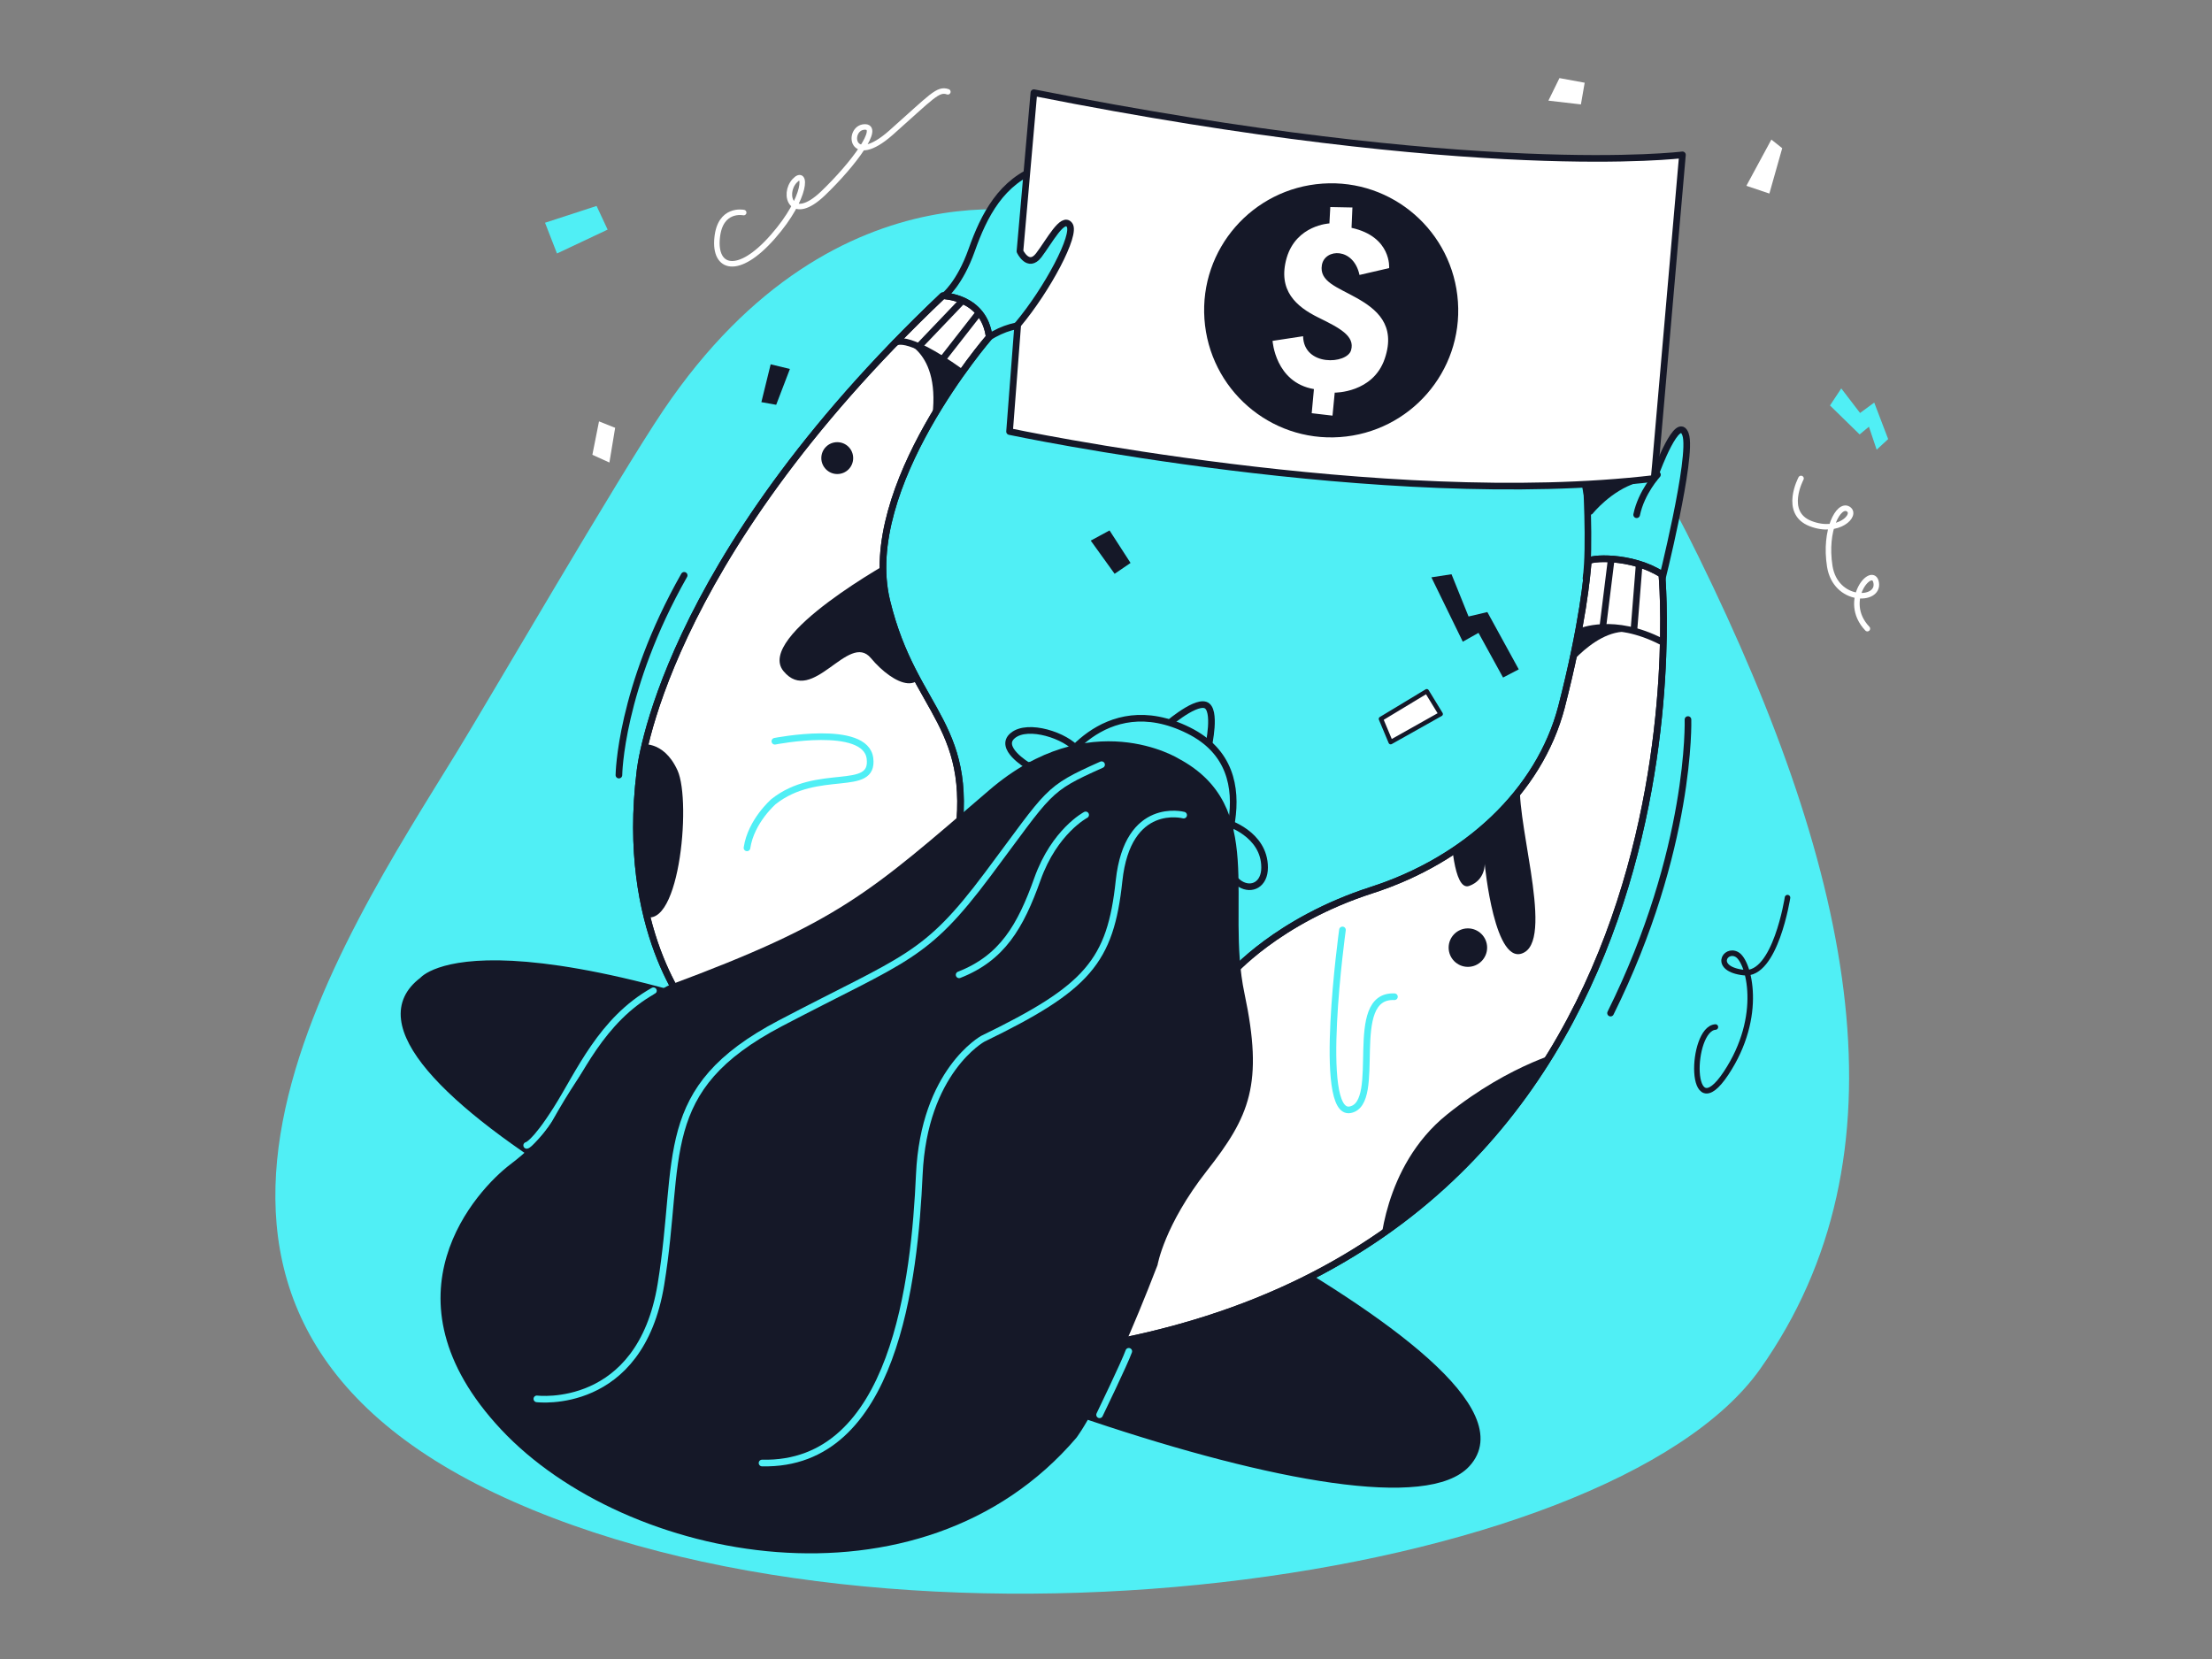 <?xml version="1.0" encoding="UTF-8"?> <!-- Generator: Adobe Illustrator 24.1.1, SVG Export Plug-In . SVG Version: 6.00 Build 0) --> <svg xmlns:vectornator="http://vectornator.io" xmlns="http://www.w3.org/2000/svg" xmlns:xlink="http://www.w3.org/1999/xlink" version="1.1" id="Layer_1" x="0px" y="0px" viewBox="0 0 1000 750" style="enable-background:new 0 0 1000 750;" xml:space="preserve"><rect x="0" y="0" width="1000" height="750" fill="#808080" stroke="none"/> <style type="text/css"> .st0{fill-rule:evenodd;clip-rule:evenodd;fill:#50EFF5;} .st1{fill-rule:evenodd;clip-rule:evenodd;fill:#151828;stroke:#151828;stroke-width:3;stroke-linecap:round;stroke-linejoin:round;} .st2{fill:none;stroke:#50EFF5;stroke-width:3;stroke-linecap:round;stroke-linejoin:round;} .st3{fill-rule:evenodd;clip-rule:evenodd;fill:#50EFF5;stroke:#151828;stroke-width:3;stroke-linecap:round;stroke-linejoin:round;} .st4{fill-rule:evenodd;clip-rule:evenodd;fill:#FFFFFF;stroke:#151828;stroke-width:3;stroke-linecap:round;stroke-linejoin:round;} .st5{clip-path:url(#SVGID_2_);} .st6{fill-rule:evenodd;clip-rule:evenodd;fill:#151828;} .st7{fill:none;stroke:#151828;stroke-width:3;stroke-linecap:round;stroke-linejoin:round;} .st8{clip-path:url(#SVGID_4_);} .st9{fill:none;stroke:#FFFFFF;stroke-width:2.5;stroke-linecap:round;stroke-linejoin:round;} .st10{fill:none;stroke:#151828;stroke-width:2.5;stroke-linecap:round;stroke-linejoin:round;} .st11{fill-rule:evenodd;clip-rule:evenodd;fill:#FFFFFF;} .st12{fill-rule:evenodd;clip-rule:evenodd;fill:#FFFFFF;stroke:#151828;stroke-width:2;stroke-linecap:round;stroke-linejoin:round;} </style> <g id="Circle" vectornator:layerName="Circle"> <path class="st0" d="M480,98.2c0,0-100.5-30.8-180.2,87.4c-20.3,30.1-78.4,130.1-93.1,154.1C154.5,424.9,42.8,589,223.7,675 c180.9,86,504,40.3,572.1-56.2c68.1-96.5,43.4-221.8-28-367.3C653.8,18.8,549.8,88.5,480,98.2z"></path> </g> <g id="Hall" vectornator:layerName="Hall"> <path class="st1" d="M191,443.2c0,0,29.4-36.3,236.5,50.2c0,0,279.3,120.7,235.7,168.4c-17.6,19.3-87.9,6.5-169.6-20.9 C337.3,588.4,139.4,482.1,191,443.2z"></path> <path class="st2" d="M238.1,517.8c0,0,3.3-0.3,13.5-16.4c10.1-15.9,20.2-40.3,43.8-53.5"></path> <path class="st2" d="M497.1,639.6c0,0,11.4-23.6,13.2-28.7"></path> </g> <g id="Face" vectornator:layerName="Face"> <path class="st3" d="M464.5,346c0,0-13.4-8-6.6-13.5c6.8-5.6,24,0,29.3,6.7C492.6,346,464.5,346,464.5,346z"></path> <path class="st3" d="M554.4,371.8c0,0,17.3,5,17.3,20.4S548.3,403.5,554.4,371.8z"></path> <path class="st3" d="M526.3,328.8c0,0,13.3-11.8,18.6-10.1c5.3,1.7,1.4,18.9,1.4,18.9L526.3,328.8z"></path> <path class="st3" d="M488.3,352.3l-10.9-3.4c0,0,20.9-38.1,59.9-18.7c37.9,18.8,11.4,65.6,8.7,73.2L488.3,352.3z"></path> </g> <g id="Right" vectornator:layerName="Right"> <path class="st3" d="M717,214.9c0,0,2,32.8,0,46.6l33.7,3.2c0,0,14.8-58.6,11.3-68.3c-3.4-9.7-13.1,16.7-13.1,16.7L717,214.9z"></path> <path class="st4" d="M718,253.9c0.1-1.8,19.5-3.1,33.3,5.8c0,0,27.8,299.4-255.1,348.7l60.3-167.9c0,0,20.8-24.3,63.6-38.1 c42.8-13.8,75.8-44.6,85.8-82.7C715.7,281.6,717.5,259.9,718,253.9z"></path> <g vectornator:mask="#Mask"> <g> <defs> <path id="SVGID_1_" d="M718,253.9c0.1-1.8,19.5-3.1,33.3,5.8c0,0,27.8,299.4-255.1,348.7l60.3-167.9c0,0,20.8-24.3,63.6-38.1 c42.8-13.8,75.8-44.6,85.8-82.7C715.7,281.6,717.5,259.9,718,253.9z"></path> </defs> <clipPath id="SVGID_2_"> <use xlink:href="#SVGID_1_" style="overflow:visible;"></use> </clipPath> <g class="st5"> <g> <path class="st6" d="M656,376.1c0,0,0.9,27.1,8.2,24.4c7.4-2.7,7-10,7-10s4.5,47.8,18,40c13.5-7.8-5.4-63.4-1.6-79.5 C691.4,334.9,658.9,365.1,656,376.1z"></path> <path class="st6" d="M705.4,305.6c0,0,17.1-24.5,34.3-19.3c0,0-14.7-6.3-30.7,1.2L705.4,305.6z"></path> <path class="st6" d="M623.8,566.1c0,0,1-38.6,30.3-62.2c29.3-23.6,55.2-29.4,55.2-29.4S667.7,550,623.8,566.1z"></path> <path class="st6" d="M654.9,428.4c0-4.8,3.9-8.7,8.7-8.7c4.8,0,8.7,3.9,8.7,8.7c0,4.8-3.9,8.7-8.7,8.7 C658.8,437.1,654.9,433.2,654.9,428.4z"></path> <path class="st2" d="M606.9,420.4c0,0-11.7,84.3,3.5,81.3c15.2-3-2.1-52.1,20-51.1"></path> </g> </g> </g> <g> <path id="Mask" class="st7" d="M718,253.9c0.1-1.8,19.5-3.1,33.3,5.8c0,0,27.8,299.4-255.1,348.7l60.3-167.9 c0,0,20.8-24.3,63.6-38.1c42.8-13.8,75.8-44.6,85.8-82.7C715.7,281.6,717.5,259.9,718,253.9z"></path> </g> </g> <path class="st7" d="M714.3,285.6c0,0,15.2-6.7,36.9,4.5"></path> <path class="st7" d="M728.3,253.6l-3.7,29.8"></path> <path class="st7" d="M741,255.6l-2.3,28.8"></path> <path class="st1" d="M718.9,231.2c0,0,8.4-10.6,20.6-14.4c12.2-3.7,4.3-11.6,4.3-11.6l-22.3,1.6l-6.5,3.8L718.9,231.2z"></path> </g> <g id="Left" vectornator:layerName="Left "> <path class="st3" d="M426.8,133.8c0,0,7-5.3,12.5-20.8c5.5-15.5,13.4-31.2,30.9-37.2c17.5-6,6.9,13.6,6.9,13.6l14,10l-11,33 l-5.8,15c0,0-13.6-4-27.6,5.3C446.8,153,431,148.4,426.8,133.8z"></path> <path class="st4" d="M426.2,133.7c0,0,18.7,0.3,21,18.7c0,0-58.8,67.7-46.3,119.3c12.5,51.6,41.8,55.3,31,114.5 c-10.8,59.2-120,71.2-120,71.2s-31.5-36.8-22.6-108.5C289.3,348.9,298,255.3,426.2,133.7z"></path> <path class="st7" d="M288.4,349.2"></path> <g vectornator:mask="#Mask_2"> <g> <defs> <path id="SVGID_3_" d="M426.2,133.7c0,0,18.7,0.3,21,18.7c0,0-58.8,67.7-46.3,119.3c12.5,51.6,41.8,55.3,31,114.5 c-10.8,59.2-120,71.2-120,71.2s-31.5-36.8-22.6-108.5C289.3,348.9,298,255.3,426.2,133.7z"></path> </defs> <clipPath id="SVGID_4_"> <use xlink:href="#SVGID_3_" style="overflow:visible;"></use> </clipPath> <g class="st8"> <g> <path class="st6" d="M406.3,153.6c0,0,20.1,3.7,14.8,37.3l11.7-5l6-16.9L406.3,153.6z"></path> <path class="st6" d="M404.9,252.6c0,0-63.8,34.9-50.7,50.8c13.1,15.9,29.4-18,39.5-5.9s26.2,19.6,23.8-4.1 C415.1,269.5,404.9,252.6,404.9,252.6z"></path> <path class="st6" d="M289.1,336.6c0,0,10.7-2.6,17.2,11.7c6.5,14.3,0.5,77.1-17,64.9C271.8,400.9,289.1,336.6,289.1,336.6z"></path> <path class="st6" d="M371.3,207.1c0-4,3.2-7.2,7.2-7.2c4,0,7.2,3.2,7.2,7.2c0,4-3.2,7.2-7.2,7.2 C374.5,214.3,371.3,211,371.3,207.1z"></path> <path class="st2" d="M350.3,335.1c0,0,41.1-8.1,43,7.8c1.9,15.9-23.7,3.7-43.6,19.5c0,0-10.2,8.8-12,20.9"></path> </g> </g> </g> <g> <path id="Mask_2" class="st7" d="M426.2,133.7c0,0,18.7,0.3,21,18.7c0,0-58.8,67.7-46.3,119.3c12.5,51.6,41.8,55.3,31,114.5 c-10.8,59.2-120,71.2-120,71.2s-31.5-36.8-22.6-108.5C289.3,348.9,298,255.3,426.2,133.7z"></path> </g> </g> <path class="st7" d="M404.6,155.1c0,0,3.8-5.4,29.5,12.9"></path> <path class="st7" d="M434.5,136.6l-19.1,20"></path> <path class="st7" d="M441.9,142.2l-16.4,21"></path> </g> <g id="Money" vectornator:layerName="Money"> <path class="st4" d="M467.4,41.9l-6.3,71.7c0,0,3.7,8,8.5,1.8c4.8-6.3,10.8-17.9,13.9-13.7c3.2,4.2-9.9,29-23.4,45.1l-3.7,48.3 c0,0,168.9,35.7,291.4,21.2l0.6-6.4L760.6,70C760.6,70,668.3,81.7,467.4,41.9z"></path> </g> <g id="Hair" vectornator:layerName="Hair"> <path class="st6" d="M532.9,343c0,0-40.1-25.1-85.8,14.3c-54.1,46.5-67.8,59.6-144.6,88.1c0,0-24,10.1-52.4,60.6 c0,0-4.6,9.2-19.4,20.4c-14.8,11.2-60.5,59.6-4.2,119.8S416,732.6,486.6,650c0,0,12.8-16.1,36.7-78.1c0,0,3-18,22.3-42.6 c19.3-24.6,25.7-39.1,17-80.2C553.9,408,573,364.5,532.9,343z"></path> <path class="st2" d="M242.7,632.4c0,0,46.7,5.8,56.1-51.8s-3-88.1,54-118s65.3-29.3,93.8-67.4c28.5-38.1,26.1-38.2,51.4-49.5"></path> <path class="st2" d="M490.8,368.4c0,0-14.1,7.4-21.8,29c-7.7,21.6-16,35.7-35.4,43.3"></path> <path class="st2" d="M535.1,368.5c0,0-25.3-6.8-29.2,29.7c-3.9,36.5-14.2,48.4-61.6,71.4c0,0-26.6,14.6-28.7,61.4 c-2.1,46.9-11.1,131.8-71.1,130.4"></path> </g> <g id="Line" vectornator:layerName="Line"> <path class="st7" d="M279.8,350.4c0,0,0.4-39,29.5-90.3"></path> <path class="st7" d="M763.1,325.3c0,0,1.8,58.5-35,132.7"></path> <path class="st9" d="M336.2,96.1c0,0-10.7-2.3-12,11.5c-1.4,13.8,9.4,17.4,25.2-0.6c15.8-18,15.3-31.2,9.8-25.2s-1.4,19.2,12.8,5.7 c14.1-13.5,26.5-30.6,18.7-30.1c-7.8,0.5-6.4,18.9,12.1,2.6c18.5-16.4,21.2-20.1,25.7-18.5"></path> <path class="st9" d="M814.2,216.3c0,0-8.3,15.5,4.3,20.4c12.6,4.9,21.3-4,17-6.6c-4.3-2.6-10.9,9.5-8.3,25.9 c2.6,16.4,22.4,16.1,21,7.5c-1.4-8.6-16.1,8-4,20.7"></path> <path class="st10" d="M808.1,405.8c0,0-5.5,35.5-19.7,33.9c-14.2-1.6-8.6-11.2-3.2-8.2c5.4,2.9,12.3,27.8-4.9,53.7 c-17.2,25.9-16.2-20.1-4.8-20.9"></path> <path class="st0" d="M246.4,100.7l5.4,13.9l22.9-10.8l-5-10.7L246.4,100.7z"></path> <path class="st6" d="M348.4,164.7l-4.2,17.1l6.7,1.2l6.2-16.2L348.4,164.7z"></path> <path class="st6" d="M493.1,244.4l10.8,15l7.2-4.9l-9.5-14.7L493.1,244.4z"></path> <path class="st6" d="M647.1,261l14.2,29.1l7.1-4l11.1,20.2l7.1-3.7l-14.2-25.9l-8.5,2l-7.7-19.1L647.1,261z"></path> <path class="st11" d="M705,35.3l-5,10.2l14.7,1.7l1.7-9.8L705,35.3z"></path> <path class="st11" d="M800.8,63.1L789.5,84l10.4,3.5l5.8-20.5L800.8,63.1z"></path> <path class="st0" d="M832.4,175.6l-5.1,7.7l13.4,13.1l4.2-3.5l3.5,10.4l5.2-4.8l-6.3-16.5l-6.4,4.7L832.4,175.6z"></path> <path class="st12" d="M624.3,325l4.4,10.5l22.6-12.7l-6.3-10.3L624.3,325z"></path> <path class="st11" d="M270.8,190.5l-3,15.1l7.7,3.5l2.6-15.7L270.8,190.5z"></path> <path class="st7" d="M749.3,214.6c0,0-7.3,7.9-9.4,18.1"></path> </g> <g id="Dollar" vectornator:layerName="Dollar"> <path class="st6" d="M597.9,83c-31.7,2.2-55.6,29.6-53.4,61.2c2.2,31.7,29.6,55.6,61.2,53.4c31.7-2.2,55.6-29.6,53.4-61.2 C656.9,104.7,629.5,80.8,597.9,83z M601.4,93.6l10,0.2L611,103c18.2,4,17,18.2,17,18.2l-13.4,3.1c-2.7-12.6-15.7-12-17-4.5 c-1.3,7.5,7,10,15.7,14.9c8.7,4.9,18,12,12.7,27.5c-5.3,15.5-22.6,15.3-22.6,15.3l-1,10.4l-9.4-1.1l1-10.9 c-17.5-3-18.7-21.8-18.7-21.8l13.8-2.1c0.3,13.8,19.9,12.7,21.7,6.3c1.8-6.4-5.1-10-14.9-14.8c-9.7-4.8-18.5-12.1-14.2-27 C586.1,101.7,601,101,601,101L601.4,93.6z"></path> </g> </svg> 